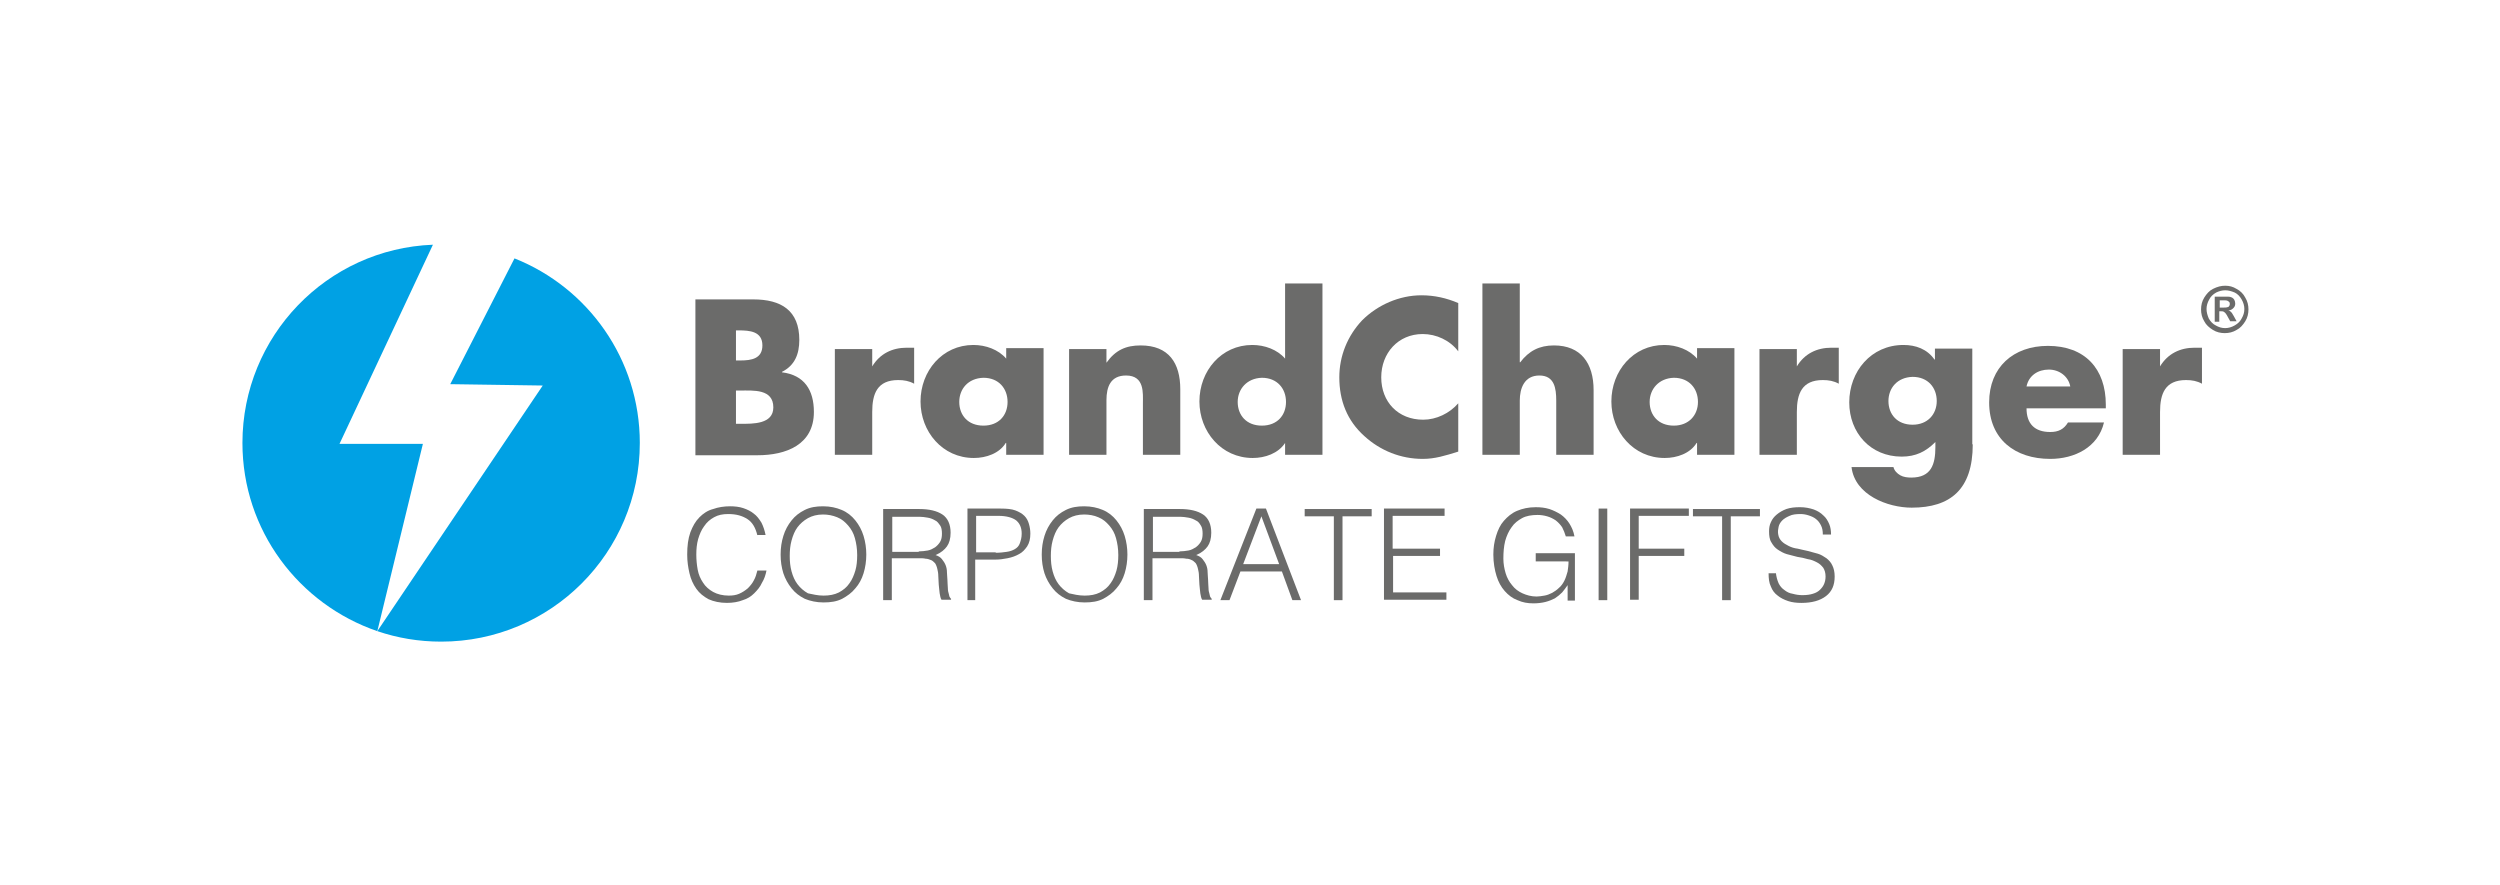 <?xml version="1.0" encoding="utf-8"?>
<!-- Generator: Adobe Illustrator 26.5.0, SVG Export Plug-In . SVG Version: 6.00 Build 0)  -->
<svg version="1.1" id="Layer_1" xmlns="http://www.w3.org/2000/svg" xmlns:xlink="http://www.w3.org/1999/xlink" x="0px" y="0px"
	 viewBox="0 0 548.6 194.1" style="enable-background:new 0 0 548.6 194.1;" xml:space="preserve">
<style type="text/css">
	.st0{fill:#6B6B6A;}
	.st1{fill:#00A1E4;}
</style>
<g>
	<g>
		<g>
			<g>
				<path class="st0" d="M152.6,99.8V65.7h12.7c6.1,0,10.1,2.4,10.1,8.9c0,3.1-1,5.6-3.8,7v0.1c4.9,0.6,7,3.9,7,8.7
					c0,7.2-6.1,9.5-12.4,9.5H152.6z M161.5,79.1h1c2.4,0,4.8-0.4,4.8-3.3c0-3.1-2.8-3.3-5.2-3.3h-0.6V79.1z M161.5,93h1.1
					c2.6,0,7.1,0.1,7.1-3.6c0-4.1-4.4-3.7-7.3-3.7h-0.9V93z"/>
				<path class="st0" d="M191.4,80.4L191.4,80.4c1.7-2.8,4.4-4.1,7.6-4.1h1.6v7.9c-1.1-0.6-2.2-0.8-3.5-0.8c-4.6,0-5.7,3-5.7,7v9.4
					h-8.2V76.6h8.2V80.4z"/>
				<path class="st0" d="M229,99.8h-8.2v-2.6h-0.1c-1.4,2.3-4.3,3.3-7,3.3c-6.9,0-11.7-5.8-11.7-12.4c0-6.7,4.8-12.4,11.6-12.4
					c2.7,0,5.5,1,7.2,3v-2.3h8.2V99.8z M210.5,88.2c0,2.9,1.9,5.2,5.3,5.2c3.4,0,5.3-2.3,5.3-5.2c0-2.9-1.9-5.3-5.3-5.3
					C212.4,83,210.5,85.4,210.5,88.2z"/>
				<path class="st0" d="M242.8,79.6L242.8,79.6c2-2.8,4.3-3.8,7.5-3.8c6.2,0,8.7,3.9,8.7,9.6v14.4h-8.2V88.5c0-2.2,0.4-6.1-3.7-6.1
					c-3.4,0-4.3,2.5-4.3,5.4v12h-8.2V76.6h8.2V79.6z"/>
				<path class="st0" d="M282,97.2L282,97.2c-1.5,2.3-4.4,3.3-7.1,3.3c-6.9,0-11.7-5.8-11.7-12.4c0-6.7,4.8-12.4,11.6-12.4
					c2.7,0,5.5,1,7.2,3V62.2h8.2v37.6H282V97.2z M271.6,88.2c0,2.9,1.9,5.2,5.3,5.2c3.4,0,5.3-2.3,5.3-5.2c0-2.9-1.9-5.3-5.3-5.3
					C273.6,83,271.6,85.4,271.6,88.2z"/>
				<path class="st0" d="M320,77.1c-1.8-2.4-4.8-3.8-7.8-3.8c-5.4,0-9.1,4.2-9.1,9.5c0,5.4,3.7,9.3,9.2,9.3c2.9,0,5.8-1.4,7.7-3.6
					v10.6c-2.9,0.9-5.1,1.6-7.8,1.6c-4.8,0-9.3-1.8-12.8-5c-3.8-3.4-5.5-7.8-5.5-12.9c0-4.7,1.8-9.1,5-12.5c3.4-3.4,8.2-5.5,13-5.5
					c2.9,0,5.5,0.6,8.1,1.7V77.1z"/>
				<path class="st0" d="M333.5,62.2v17.3h0.1c1.9-2.5,4.2-3.7,7.4-3.7c5.9,0,8.7,3.9,8.7,9.8v14.2h-8.2V87.9c0-2.7-0.4-5.5-3.7-5.5
					c-3.3,0-4.3,2.8-4.3,5.5v11.9h-8.2V62.2H333.5z"/>
				<path class="st0" d="M380.6,99.8h-8.2v-2.6h-0.1c-1.4,2.3-4.3,3.3-7,3.3c-6.9,0-11.7-5.8-11.7-12.4c0-6.7,4.8-12.4,11.6-12.4
					c2.7,0,5.5,1,7.2,3v-2.3h8.2V99.8z M362,88.2c0,2.9,1.9,5.2,5.3,5.2c3.3,0,5.3-2.3,5.3-5.2c0-2.9-1.9-5.3-5.3-5.3
					C364,83,362,85.4,362,88.2z"/>
				<path class="st0" d="M394.3,80.4L394.3,80.4c1.7-2.8,4.4-4.1,7.6-4.1h1.6v7.9c-1.1-0.6-2.2-0.8-3.5-0.8c-4.6,0-5.7,3-5.7,7v9.4
					h-8.2V76.6h8.2V80.4z"/>
				<path class="st0" d="M432.9,97.5c0,9.9-4.9,13.9-13.4,13.9c-5.3,0-12.5-2.8-13.2-8.9h9.2c0.2,0.8,0.8,1.4,1.5,1.8
					c0.7,0.4,1.6,0.5,2.4,0.5c4.4,0,5.3-2.9,5.3-6.7v-1.1c-2.1,2.1-4.3,3.2-7.4,3.2c-6.8,0-11.5-5.2-11.5-11.9
					c0-6.8,4.8-12.6,11.9-12.6c2.7,0,5.2,0.9,6.8,3.2h0.1v-2.4h8.2V97.5z M414.4,88c0,2.9,1.9,5.2,5.3,5.2c3.3,0,5.3-2.3,5.3-5.2
					c0-2.9-1.9-5.3-5.3-5.3C416.3,82.8,414.4,85.2,414.4,88z"/>
				<path class="st0" d="M462,89.6h-17.3c0,3.4,1.8,5.2,5.2,5.2c1.8,0,3-0.6,3.9-2.1h7.9c-1.3,5.5-6.5,8-11.8,8
					c-7.7,0-13.4-4.3-13.4-12.4c0-7.7,5.3-12.4,12.9-12.4c8.1,0,12.7,5,12.7,12.9V89.6z M454.3,84.8c-0.4-2.2-2.4-3.7-4.7-3.7
					c-2.4,0-4.4,1.3-4.9,3.7H454.3z"/>
				<path class="st0" d="M474,80.4L474,80.4c1.7-2.8,4.4-4.1,7.6-4.1h1.6v7.9c-1.1-0.6-2.2-0.8-3.5-0.8c-4.6,0-5.7,3-5.7,7v9.4h-8.2
					V76.6h8.2V80.4z"/>
			</g>
		</g>
		<g>
			<path class="st0" d="M488.3,62.7c0.9,0,1.7,0.2,2.5,0.7c0.8,0.4,1.5,1.1,1.9,1.9c0.5,0.8,0.7,1.7,0.7,2.6c0,0.9-0.2,1.8-0.7,2.6
				c-0.5,0.8-1.1,1.5-1.9,1.9c-0.8,0.5-1.7,0.7-2.6,0.7c-0.9,0-1.8-0.2-2.6-0.7c-0.8-0.5-1.5-1.1-1.9-1.9c-0.5-0.8-0.7-1.7-0.7-2.6
				c0-0.9,0.2-1.8,0.7-2.6c0.5-0.8,1.1-1.5,1.9-1.9C486.6,62.9,487.4,62.7,488.3,62.7z M488.3,63.7c-0.7,0-1.4,0.2-2,0.5
				c-0.7,0.4-1.2,0.9-1.5,1.5c-0.4,0.7-0.6,1.4-0.6,2.1c0,0.7,0.2,1.4,0.5,2.1c0.4,0.7,0.9,1.2,1.5,1.5c0.7,0.4,1.3,0.6,2.1,0.6
				c0.7,0,1.4-0.2,2.1-0.6c0.7-0.4,1.2-0.9,1.5-1.5c0.4-0.7,0.6-1.3,0.6-2.1c0-0.7-0.2-1.4-0.6-2.1c-0.4-0.7-0.9-1.2-1.5-1.5
				C489.7,63.9,489,63.7,488.3,63.7z M486,70.6v-5.5h1.1c1,0,1.6,0,1.8,0c0.4,0,0.7,0.1,0.9,0.2c0.2,0.1,0.4,0.3,0.5,0.5
				c0.1,0.2,0.2,0.5,0.2,0.8c0,0.4-0.1,0.7-0.4,1c-0.3,0.3-0.6,0.5-1.1,0.5c0.2,0.1,0.3,0.1,0.4,0.2c0.1,0.1,0.2,0.2,0.4,0.4
				c0,0.1,0.2,0.3,0.4,0.7l0.6,1.1h-1.4l-0.5-0.9c-0.3-0.6-0.6-1-0.8-1.1c-0.2-0.2-0.5-0.2-0.8-0.2h-0.3v2.3H486z M487.1,67.5h0.5
				c0.6,0,1,0,1.2-0.1c0.2,0,0.3-0.1,0.4-0.3c0.1-0.1,0.1-0.3,0.1-0.4c0-0.2,0-0.3-0.1-0.4c-0.1-0.1-0.2-0.2-0.4-0.3
				c-0.2-0.1-0.6-0.1-1.2-0.1h-0.5V67.5z"/>
		</g>
		<g>
			<path class="st0" d="M166.2,117.5c-0.4-1.7-1.1-2.9-2.2-3.6c-1.1-0.7-2.4-1.1-4.2-1.1c-1.2,0-2.2,0.2-3.1,0.7
				c-0.9,0.5-1.6,1.1-2.2,2c-0.6,0.8-1,1.8-1.3,2.8c-0.3,1.1-0.4,2.2-0.4,3.4c0,1.1,0.1,2.2,0.3,3.3s0.6,2,1.2,2.9
				c0.5,0.8,1.3,1.5,2.2,2c0.9,0.5,2.1,0.8,3.4,0.8c0.9,0,1.6-0.1,2.3-0.4c0.7-0.3,1.3-0.7,1.9-1.2c0.5-0.5,1-1.1,1.3-1.7
				c0.4-0.7,0.6-1.4,0.8-2.2h2c-0.2,1-0.5,1.9-1,2.7c-0.4,0.9-1,1.6-1.7,2.3s-1.5,1.2-2.5,1.5c-1,0.4-2.2,0.6-3.5,0.6
				c-1.5,0-2.9-0.3-4-0.8c-1.1-0.6-2-1.3-2.7-2.3c-0.7-1-1.2-2.1-1.5-3.4c-0.3-1.3-0.5-2.6-0.5-4.1c0-1.9,0.2-3.5,0.7-4.9
				c0.5-1.3,1.1-2.4,2-3.3c0.8-0.8,1.8-1.5,3-1.8c1.1-0.4,2.4-0.6,3.7-0.6c1,0,2,0.1,2.9,0.4c0.9,0.3,1.7,0.7,2.3,1.2
				c0.7,0.5,1.2,1.2,1.7,2c0.4,0.8,0.7,1.7,0.9,2.7H166.2z"/>
			<path class="st0" d="M171.3,121.7c0-1.5,0.2-2.8,0.6-4.1c0.4-1.3,1-2.4,1.8-3.4s1.7-1.7,2.9-2.3c1.2-0.6,2.5-0.8,4-0.8
				c1.6,0,2.9,0.3,4.1,0.8c1.2,0.5,2.2,1.3,3,2.3c0.8,1,1.4,2.1,1.8,3.4c0.4,1.3,0.6,2.7,0.6,4.1c0,1.4-0.2,2.8-0.6,4.1
				c-0.4,1.3-1,2.4-1.8,3.3c-0.8,1-1.8,1.7-2.9,2.3c-1.2,0.6-2.5,0.8-4.1,0.8c-1.5,0-2.9-0.3-4.1-0.8c-1.2-0.6-2.1-1.3-2.9-2.3
				c-0.8-1-1.4-2.1-1.8-3.3C171.5,124.5,171.3,123.2,171.3,121.7z M180.7,130.7c1.3,0,2.4-0.2,3.4-0.7c0.9-0.5,1.7-1.1,2.3-2
				c0.6-0.8,1-1.8,1.3-2.8s0.4-2.2,0.4-3.4c0-1.4-0.2-2.6-0.5-3.7c-0.3-1.1-0.8-2-1.5-2.8c-0.7-0.8-1.4-1.4-2.4-1.8s-2-0.6-3.1-0.6
				c-1.3,0-2.4,0.3-3.3,0.8c-0.9,0.5-1.7,1.2-2.3,2c-0.6,0.8-1,1.8-1.3,2.9c-0.3,1.1-0.4,2.2-0.4,3.4c0,1.2,0.1,2.3,0.4,3.4
				s0.7,2,1.3,2.8s1.4,1.5,2.3,2C178.3,130.4,179.4,130.7,180.7,130.7z"/>
			<path class="st0" d="M195.7,122.6v9.1l-1.9,0v-20h7.9c2.2,0,3.9,0.4,5.1,1.2c1.2,0.8,1.8,2.2,1.8,4c0,1.3-0.3,2.3-0.8,3
				c-0.5,0.7-1.3,1.4-2.5,1.9c0.6,0.2,1.1,0.5,1.4,0.9c0.3,0.4,0.6,0.8,0.8,1.3c0.2,0.5,0.3,1,0.3,1.6c0,0.6,0.1,1.1,0.1,1.6
				c0,0.8,0.1,1.4,0.1,1.9c0,0.5,0.1,0.9,0.2,1.2c0.1,0.3,0.1,0.6,0.2,0.7c0.1,0.2,0.2,0.3,0.3,0.4v0.2l-2.1,0
				c-0.2-0.3-0.3-0.8-0.4-1.4c-0.1-0.6-0.1-1.2-0.2-1.9c0-0.6-0.1-1.3-0.1-1.9c0-0.6-0.1-1.1-0.2-1.5c-0.1-0.5-0.3-1-0.5-1.3
				c-0.3-0.3-0.6-0.6-0.9-0.7s-0.7-0.3-1.2-0.3c-0.4-0.1-0.9-0.1-1.4-0.1H195.7z M201.6,121c0.7,0,1.4-0.1,2-0.2
				c0.6-0.1,1.1-0.4,1.6-0.7c0.4-0.3,0.8-0.7,1.1-1.2c0.3-0.5,0.4-1.1,0.4-1.8c0-0.7-0.1-1.4-0.4-1.8s-0.6-0.9-1.1-1.1
				c-0.5-0.3-1-0.5-1.6-0.6c-0.6-0.1-1.2-0.2-1.8-0.2h-6v7.7H201.6z"/>
			<path class="st0" d="M212.3,131.7v-20.1h7.3c1.3,0,2.4,0.1,3.2,0.4c0.8,0.3,1.5,0.7,2,1.2c0.5,0.5,0.8,1.1,1,1.8
				c0.2,0.7,0.3,1.4,0.3,2.1c0,1.1-0.2,2-0.7,2.8c-0.5,0.7-1,1.3-1.8,1.7c-0.7,0.4-1.5,0.7-2.5,0.9s-1.8,0.3-2.8,0.3h-4.3v8.9H212.3
				z M218.5,121.3c0.9,0,1.7-0.1,2.4-0.2c0.7-0.1,1.3-0.3,1.8-0.6c0.5-0.3,0.9-0.7,1.1-1.3s0.4-1.2,0.4-2.1c0-1.3-0.4-2.2-1.2-2.9
				c-0.8-0.6-2.1-1-3.9-1h-4.9v8H218.5z"/>
			<path class="st0" d="M228.6,121.7c0-1.5,0.2-2.8,0.6-4.1c0.4-1.3,1-2.4,1.8-3.4c0.8-1,1.7-1.7,2.9-2.3c1.2-0.6,2.5-0.8,4-0.8
				c1.6,0,2.9,0.3,4.1,0.8c1.2,0.5,2.2,1.3,3,2.3c0.8,1,1.4,2.1,1.8,3.4c0.4,1.3,0.6,2.7,0.6,4.1c0,1.4-0.2,2.8-0.6,4.1
				c-0.4,1.3-1,2.4-1.8,3.3c-0.8,1-1.8,1.7-2.9,2.3c-1.2,0.6-2.5,0.8-4.1,0.8c-1.5,0-2.9-0.3-4.1-0.8c-1.2-0.6-2.1-1.3-2.9-2.3
				c-0.8-1-1.4-2.1-1.8-3.3C228.8,124.5,228.6,123.2,228.6,121.7z M238,130.7c1.3,0,2.4-0.2,3.4-0.7c0.9-0.5,1.7-1.1,2.3-2
				c0.6-0.8,1-1.8,1.3-2.8c0.3-1.1,0.4-2.2,0.4-3.4c0-1.4-0.2-2.6-0.5-3.7c-0.3-1.1-0.8-2-1.5-2.8c-0.7-0.8-1.4-1.4-2.4-1.8
				c-0.9-0.4-2-0.6-3.1-0.6c-1.3,0-2.4,0.3-3.3,0.8c-0.9,0.5-1.7,1.2-2.3,2c-0.6,0.8-1,1.8-1.3,2.9c-0.3,1.1-0.4,2.2-0.4,3.4
				c0,1.2,0.1,2.3,0.4,3.4c0.3,1.1,0.7,2,1.3,2.8c0.6,0.8,1.4,1.5,2.3,2C235.5,130.4,236.7,130.7,238,130.7z"/>
			<path class="st0" d="M252.9,122.6v9.1l-1.9,0v-20h7.9c2.2,0,3.9,0.4,5.1,1.2c1.2,0.8,1.8,2.2,1.8,4c0,1.3-0.3,2.3-0.8,3
				c-0.5,0.7-1.3,1.4-2.5,1.9c0.6,0.2,1.1,0.5,1.4,0.9c0.3,0.4,0.6,0.8,0.8,1.3c0.2,0.5,0.3,1,0.3,1.6c0,0.6,0.1,1.1,0.1,1.6
				c0,0.8,0.1,1.4,0.1,1.9c0,0.5,0.1,0.9,0.2,1.2c0.1,0.3,0.1,0.6,0.2,0.7c0.1,0.2,0.2,0.3,0.3,0.4v0.2l-2.1,0
				c-0.2-0.3-0.3-0.8-0.4-1.4c-0.1-0.6-0.1-1.2-0.2-1.9c0-0.6-0.1-1.3-0.1-1.9c0-0.6-0.1-1.1-0.2-1.5c-0.1-0.5-0.3-1-0.5-1.3
				c-0.3-0.3-0.6-0.6-0.9-0.7c-0.4-0.2-0.7-0.3-1.2-0.3c-0.4-0.1-0.9-0.1-1.4-0.1H252.9z M258.8,121c0.7,0,1.4-0.1,2-0.2
				c0.6-0.1,1.1-0.4,1.6-0.7c0.4-0.3,0.8-0.7,1.1-1.2c0.3-0.5,0.4-1.1,0.4-1.8c0-0.7-0.1-1.4-0.4-1.8c-0.3-0.5-0.6-0.9-1.1-1.1
				c-0.5-0.3-1-0.5-1.6-0.6c-0.6-0.1-1.2-0.2-1.8-0.2h-6v7.7H258.8z"/>
			<path class="st0" d="M267.8,131.7l7.9-20.1h2.1l7.7,20.1h-1.9l-2.3-6.3h-9.1l-2.4,6.3H267.8z M272.8,123.8h7.9l-3.9-10.5
				L272.8,123.8z"/>
			<path class="st0" d="M286.4,111.7H301v1.6h-6.4v18.4h-1.9v-18.4h-6.4V111.7z"/>
			<path class="st0" d="M303.7,131.7v-20.1h13.3v1.6h-11.4v7.2H316v1.6h-10.3v8h11.7v1.6H303.7z"/>
			<path class="st0" d="M337,123v-1.6h8.6v10.4H344v-3.4c-0.4,0.6-0.8,1.1-1.2,1.6c-0.5,0.5-1,0.9-1.6,1.3c-0.6,0.3-1.3,0.6-2.1,0.8
				c-0.8,0.2-1.7,0.3-2.6,0.3c-1.3,0-2.4-0.2-3.5-0.7c-1.1-0.4-2-1.1-2.8-2c-0.8-0.9-1.4-2-1.8-3.3c-0.4-1.3-0.7-2.9-0.7-4.7
				c0-1.5,0.2-2.8,0.6-4.1c0.4-1.3,0.9-2.4,1.7-3.3c0.8-0.9,1.7-1.7,2.9-2.2c1.2-0.5,2.5-0.8,4.1-0.8c1.1,0,2,0.1,3,0.4
				c0.9,0.3,1.7,0.7,2.5,1.2c0.7,0.5,1.4,1.2,1.9,2c0.5,0.8,0.9,1.7,1.1,2.8h-1.9c-0.2-0.7-0.5-1.4-0.8-2c-0.4-0.6-0.9-1.1-1.4-1.5
				c-0.6-0.4-1.2-0.7-1.9-0.9c-0.7-0.2-1.4-0.3-2.1-0.3c-1.3,0-2.5,0.2-3.4,0.7c-0.9,0.5-1.7,1.1-2.3,2c-0.6,0.8-1.1,1.9-1.4,3
				c-0.3,1.2-0.4,2.5-0.4,3.9c0,1.1,0.2,2.2,0.5,3.2c0.3,1,0.8,1.9,1.4,2.6c0.6,0.8,1.4,1.4,2.3,1.8c0.9,0.4,1.9,0.7,3.1,0.7
				c0.5,0,1.1-0.1,1.7-0.2c0.6-0.1,1.1-0.3,1.7-0.6c0.5-0.3,1-0.6,1.5-1.1c0.5-0.4,0.9-1,1.2-1.6c0.3-0.6,0.5-1.3,0.7-2
				c0.1-0.7,0.2-1.4,0.2-2.2H337z"/>
			<path class="st0" d="M350.8,131.7v-20.1h1.9v20.1H350.8z"/>
			<path class="st0" d="M357.7,131.7v-20.1h12.9v1.6h-11v7.2h10v1.6h-10v9.6H357.7z"/>
			<path class="st0" d="M371.6,111.7h14.6v1.6h-6.4v18.4h-1.9v-18.4h-6.4V111.7z"/>
			<path class="st0" d="M389.7,125.7c0.1,0.9,0.3,1.6,0.6,2.3c0.3,0.6,0.7,1.1,1.3,1.5c0.5,0.4,1.1,0.7,1.8,0.8
				c0.7,0.2,1.4,0.3,2.1,0.3c0.9,0,1.7-0.1,2.3-0.3c0.7-0.2,1.2-0.5,1.6-0.9c0.4-0.4,0.7-0.8,0.9-1.3c0.2-0.5,0.3-1,0.3-1.6
				c0-0.8-0.2-1.4-0.5-1.9c-0.4-0.5-0.8-0.9-1.4-1.2c-0.6-0.3-1.2-0.6-2-0.7c-0.7-0.2-1.5-0.4-2.3-0.5c-0.8-0.2-1.5-0.4-2.3-0.6
				c-0.7-0.2-1.4-0.6-2-1c-0.6-0.4-1-0.9-1.4-1.6c-0.4-0.6-0.5-1.5-0.5-2.4c0-0.7,0.1-1.4,0.4-2c0.3-0.7,0.7-1.2,1.3-1.7
				c0.6-0.5,1.3-0.9,2.1-1.2c0.9-0.3,1.8-0.4,3-0.4c1.1,0,2.1,0.2,3,0.5c0.8,0.3,1.5,0.7,2.1,1.3c0.6,0.5,1,1.2,1.3,1.9
				c0.3,0.7,0.4,1.5,0.4,2.3H400c0-0.8-0.1-1.4-0.4-2c-0.3-0.6-0.6-1-1.1-1.4c-0.5-0.4-1-0.6-1.6-0.8c-0.6-0.2-1.2-0.3-1.8-0.3
				c-1,0-1.8,0.1-2.4,0.4c-0.7,0.3-1.2,0.6-1.6,1c-0.4,0.4-0.7,0.9-0.8,1.4c-0.1,0.5-0.2,1-0.1,1.6c0.1,0.7,0.4,1.2,0.8,1.6
				c0.4,0.4,0.9,0.7,1.5,1c0.6,0.3,1.2,0.5,2,0.6c0.7,0.2,1.4,0.3,2.2,0.5c0.7,0.2,1.5,0.4,2.2,0.6c0.7,0.2,1.3,0.6,1.9,1
				c0.5,0.4,1,0.9,1.3,1.6c0.3,0.6,0.5,1.4,0.5,2.4c0,1.9-0.6,3.3-1.9,4.3c-1.3,1-3.1,1.5-5.4,1.5c-1,0-2-0.1-2.9-0.4
				c-0.9-0.3-1.7-0.7-2.3-1.2c-0.7-0.5-1.2-1.2-1.5-2c-0.4-0.8-0.5-1.8-0.5-2.9H389.7z"/>
		</g>
	</g>
	<g>
		<path class="st1" d="M112.9,56.7L98.8,84.3l20.3,0.3l-36.3,53.9c4.4,1.5,9.1,2.3,14,2.3c24.1,0,43.6-19.5,43.6-43.6
			C140.4,78.8,129,63.1,112.9,56.7z"/>
		<path class="st1" d="M92.8,97.4H74.5L95,53.7c-23.3,0.9-41.8,20.1-41.8,43.5c0,19.2,12.4,35.4,29.6,41.3L92.8,97.4z"/>
	</g>
</g>
</svg>

